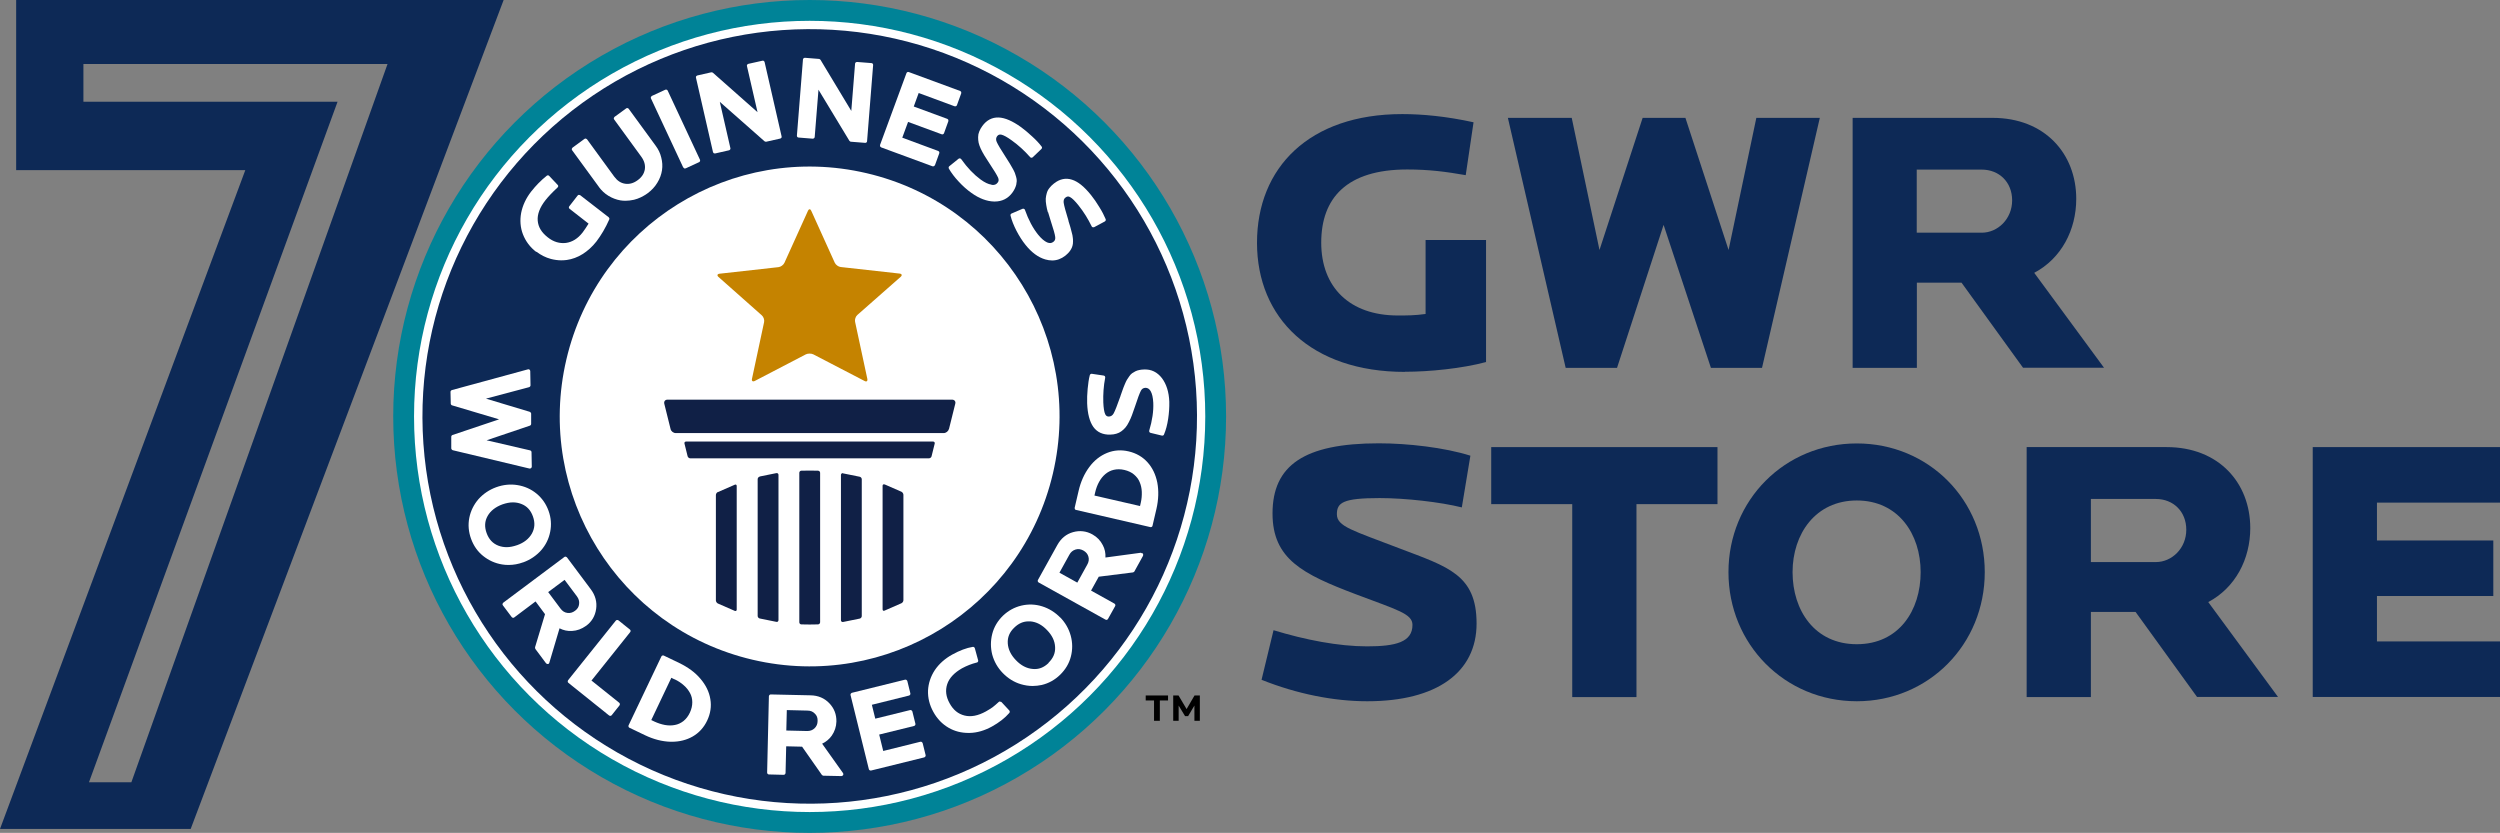 <svg viewBox="0 0 198.11 66" version="1.1" xmlns="http://www.w3.org/2000/svg">
  <rect x="0" y="0" width="198.11" height="66" fill="#808080" stroke="none"/>
  <defs>
    <style>
      .cls-1 {
        fill: #008397;
      }

      .cls-2 {
        fill: #fff;
      }

      .cls-3 {
        fill: #0d2956;
      }

      .cls-4 {
        fill: #c58300;
      }

      .cls-5 {
        fill: #102046;
      }
    </style>
  </defs>
  
  <g>
    <g id="Layer_1">
      <g>
        <g>
          <path d="M111.33,29.47c-7.43,0-11.72-4.28-11.72-10.23s4.13-10.2,11.51-10.2c1.61,0,3.51.18,5.65.65l-.62,4.19c-1.55-.27-2.88-.45-4.64-.45-4.79,0-6.81,2.26-6.81,5.8s2.26,5.77,6.07,5.77c.68,0,1.37,0,2.2-.12v-5.86h4.79v9.67c-1.9.51-4.49.77-6.42.77Z" class="cls-3"></path>
          <path d="M139.62,29.15h-4.04l-3.75-11.33-3.69,11.33h-4.07l-4.58-19.81h5.06l2.2,10.47,3.42-10.47h3.39l3.42,10.47,2.2-10.47h5.03l-4.58,19.81Z" class="cls-3"></path>
          <path d="M160.32,29.15l-4.88-6.75h-3.54v6.75h-5.09V9.34h11.09c4.13,0,6.63,2.83,6.63,6.42,0,2.47-1.19,4.73-3.33,5.86l5.53,7.52h-6.42ZM157.04,13.44h-5.15v5h5.15c1.28,0,2.41-1.1,2.41-2.56s-1.04-2.44-2.41-2.44Z" class="cls-3"></path>
          <path d="M108.33,55.57c-2.62,0-5.53-.57-8.36-1.7l.95-3.93c2.53.77,5.15,1.28,7.41,1.28s3.6-.33,3.6-1.7c0-.89-1.22-1.19-4.52-2.44-4.16-1.58-6.57-2.77-6.57-6.39,0-3.81,2.5-5.56,8.42-5.56,2.29,0,5.2.33,7.26.98l-.68,4.1c-1.67-.42-4.46-.74-6.51-.74-2.91,0-3.39.36-3.39,1.28,0,.98,1.25,1.28,4.97,2.71,3.84,1.46,6.1,2.08,6.1,5.95s-3.15,6.16-8.65,6.16Z" class="cls-3"></path>
          <path d="M129.68,39.95v15.29h-5.09v-15.29h-6.42v-4.52h17.93v4.52h-6.42Z" class="cls-3"></path>
          <path d="M147.14,55.57c-5.71,0-10.17-4.52-10.17-10.23s4.46-10.2,10.17-10.2,10.14,4.49,10.14,10.2-4.43,10.23-10.14,10.23ZM147.14,39.66c-3.27,0-5.09,2.65-5.09,5.68s1.75,5.71,5.09,5.71,5.06-2.68,5.06-5.71-1.78-5.68-5.06-5.68Z" class="cls-3"></path>
          <path d="M174.11,55.24l-4.88-6.75h-3.54v6.75h-5.09v-19.81h11.09c4.13,0,6.63,2.83,6.63,6.42,0,2.47-1.19,4.73-3.33,5.86l5.53,7.52h-6.42ZM170.84,39.54h-5.15v5h5.15c1.28,0,2.41-1.1,2.41-2.56s-1.04-2.44-2.41-2.44Z" class="cls-3"></path>
          <path d="M183.27,55.24v-19.81h14.84v4.4h-9.75v3h9.22v4.4h-9.22v3.6h9.75v4.4h-14.84Z" class="cls-3"></path>
        </g>
        <g>
          <path d="M1.28,0v13.48h18.16L0,65.69h15.11L39.91,0H1.28ZM10.41,61.99h-3.36L26.75,8.06H6.61v-2.99h24.1L10.41,61.99Z" class="cls-3"></path>
          <g>
            <circle r="33" cy="33" cx="64.16" class="cls-1"></circle>
            <circle r="31.35" cy="33" cx="64.16" class="cls-2"></circle>
            <circle transform="translate(6.41 76.24) rotate(-64.04)" r="30.69" cy="33" cx="64.16" class="cls-3"></circle>
            <circle transform="translate(17.39 87.94) rotate(-76.81)" r="19.8" cy="33" cx="64.16" class="cls-2"></circle>
            <path d="M73.82,36.16c-.02.09-.12.16-.21.16h-18.91c-.09,0-.18-.07-.21-.16l-.25-1.01c-.02-.09.03-.16.13-.16h19.57c.09,0,.15.07.13.16l-.25,1.01Z" class="cls-5"></path>
            <path d="M75.19,34c-.04.18-.23.32-.41.32h-21.23c-.18,0-.37-.14-.41-.32l-.5-2.01c-.04-.18.07-.32.25-.32h22.56c.18,0,.3.14.25.32l-.5,2.01Z" class="cls-5"></path>
            <g>
              <path d="M42.5,19.94c.35.27.74.47,1.16.58.27.07.55.11.82.11.15,0,.29-.01.44-.03.42-.06.84-.21,1.24-.46.4-.25.77-.58,1.1-1,.38-.5.73-1.09,1.02-1.75.03-.06,0-.13-.04-.17l-2.26-1.75s-.07-.03-.11-.03c-.04,0-.07.02-.1.06l-.66.85c-.05.06-.04.15.03.2l1.5,1.17c-.15.25-.31.48-.47.7-.38.49-.82.76-1.32.83-.5.06-.99-.08-1.44-.44-.5-.39-.76-.82-.8-1.33-.04-.5.17-1.05.61-1.61.21-.27.53-.61.97-1.02.06-.06.06-.15,0-.2l-.67-.71c-.05-.06-.14-.06-.2-.01-.45.36-.86.78-1.23,1.25-.41.53-.67,1.09-.79,1.68-.11.59-.07,1.17.14,1.71.21.54.56,1.02,1.06,1.4Z" class="cls-2"></path>
              <path d="M47.46,14.82c.21.28.46.52.76.7.3.18.61.3.95.36.13.02.26.03.4.03.21,0,.44-.03.67-.08.37-.09.72-.26,1.06-.5.33-.24.6-.53.79-.85.2-.32.32-.66.37-.99.05-.33.03-.67-.06-1.01-.08-.34-.23-.65-.44-.93l-2.14-2.93c-.05-.06-.14-.08-.2-.03l-.92.67s-.05.06-.06.1c0,.04,0,.08.03.11l2.15,2.95c.24.33.33.66.28,1-.06.34-.24.62-.57.86-.32.24-.66.33-.99.28-.34-.05-.62-.23-.87-.57l-2.15-2.95s-.06-.05-.1-.06c-.04,0-.08,0-.11.03l-.94.69s-.05.06-.06.1c0,.04,0,.08.03.11l2.14,2.93Z" class="cls-2"></path>
              <path d="M54.15,13.27s.05.06.08.08c.02,0,.03,0,.05,0,.02,0,.04,0,.06-.01l1.06-.49c.07-.03.1-.12.07-.19l-2.56-5.48c-.03-.07-.12-.1-.19-.07l-1.06.49s-.06.05-.08.08c-.01.04-.01.08,0,.11l2.56,5.48Z" class="cls-2"></path>
              <path d="M61.92,10.93s.03-.07.02-.11l-1.35-5.9c-.02-.08-.1-.13-.17-.11l-1.12.25s-.07.03-.09.06c-.02.03-.03.07-.02.11l.84,3.66-3.54-3.13s-.08-.04-.13-.03l-1.1.25s-.07.03-.09.06c-.02.03-.03.07-.02.11l1.35,5.9s.03.07.06.09c.02.01.05.02.08.02.01,0,.02,0,.03,0l1.1-.25c.08-.02.13-.1.11-.17l-.84-3.67,3.55,3.13s.08.04.13.03l1.11-.25s.07-.03.09-.06Z" class="cls-2"></path>
              <path d="M68.56,11.32s0,0,.01,0c.08,0,.14-.06.14-.13l.48-6.03s0-.08-.03-.11c-.03-.03-.06-.05-.1-.05l-1.14-.09c-.08,0-.15.05-.16.13l-.3,3.75-2.44-4.05s-.07-.07-.11-.07l-1.12-.09c-.08,0-.15.05-.16.13l-.48,6.03s0,.08.03.11c.03.03.06.05.1.05l1.12.09c.08,0,.15-.05.16-.13l.3-3.75,2.45,4.05s.07.07.11.07l1.13.09Z" class="cls-2"></path>
              <path d="M69.83,11.68l4.07,1.5s.03,0,.05,0c.02,0,.04,0,.06-.01.03-.02.06-.05.08-.08l.34-.94c.03-.08-.01-.16-.09-.19l-2.84-1.05.46-1.25,2.66.98c.08.03.16-.01.19-.09l.34-.94s.01-.08,0-.11c-.02-.04-.05-.06-.08-.08l-2.66-.98.39-1.07,2.84,1.05s.08.01.11,0c.04-.02.06-.05.08-.08l.34-.94s.01-.08,0-.11c-.02-.04-.05-.06-.08-.08l-4.07-1.5c-.08-.03-.16.01-.19.09l-2.09,5.68s-.01.08,0,.11c.02.04.05.06.08.08Z" class="cls-2"></path>
              <path d="M78.56,14.63c-.24-.03-.53-.17-.86-.41-.53-.39-1.05-.93-1.53-1.61-.02-.03-.06-.05-.1-.06-.04,0-.08,0-.11.03l-.73.59c-.06.04-.07.12-.04.19.19.33.45.68.78,1.03.32.35.66.65,1,.89.62.45,1.24.68,1.82.69h.03c.59,0,1.06-.24,1.4-.7.08-.11.14-.21.19-.31.05-.1.09-.21.12-.32.02-.1.03-.2.04-.29,0-.1-.01-.21-.05-.34-.03-.11-.07-.21-.1-.31-.04-.1-.1-.22-.18-.36-.08-.14-.15-.27-.22-.38-.07-.11-.16-.26-.27-.43,0,0-.01-.02-.02-.03-.41-.63-.66-1.05-.75-1.26-.07-.17-.06-.31.03-.44.09-.12.19-.16.34-.13.18.04.46.19.83.46.52.37,1.01.82,1.45,1.32.03.03.06.05.1.05.04,0,.08-.01.11-.04l.69-.66c.05-.05.06-.14.01-.19-.19-.25-.44-.52-.75-.8-.3-.28-.6-.53-.87-.73-.68-.49-1.28-.75-1.78-.77-.52-.02-.96.21-1.3.68-.1.14-.19.29-.24.43-.06.14-.09.29-.09.45,0,.15.01.3.04.44.03.14.09.3.17.48.08.17.18.35.28.52.1.17.23.37.39.61.38.57.61.95.7,1.15.07.16.06.29-.03.4-.11.15-.26.21-.47.18Z" class="cls-2"></path>
              <path d="M83.05,16.8c.05.19.12.42.21.69.21.65.34,1.08.36,1.29.02.17-.02.29-.14.38-.15.12-.3.13-.5.05-.22-.1-.46-.3-.72-.62-.41-.51-.76-1.17-1.04-1.96-.01-.04-.04-.07-.08-.08-.04-.02-.08-.02-.12,0l-.86.37c-.07.03-.1.1-.08.17.09.37.25.77.47,1.2.22.42.46.8.72,1.12.48.6,1.01.99,1.57,1.15.18.05.36.08.54.08.37,0,.72-.13,1.03-.37.1-.08.19-.17.27-.25.08-.09.15-.18.2-.28.05-.09.09-.18.11-.27.03-.09.04-.21.04-.34,0-.12,0-.23-.02-.32-.01-.1-.03-.23-.08-.39-.04-.16-.08-.3-.11-.42-.04-.13-.09-.29-.15-.49,0-.01,0-.03,0-.03-.22-.72-.35-1.19-.38-1.42-.02-.18.02-.32.15-.41.12-.09.23-.11.36-.03.17.09.39.31.67.66.4.5.75,1.06,1.04,1.66.02.04.05.06.09.07.04.01.08,0,.11-.01l.84-.45c.07-.04.09-.11.07-.18-.12-.29-.29-.62-.51-.97-.22-.36-.43-.67-.65-.94-.53-.66-1.03-1.07-1.51-1.22-.49-.16-.98-.06-1.44.31-.14.11-.26.23-.35.35-.1.12-.17.26-.21.41-.04.14-.07.29-.08.43,0,.15,0,.31.04.51.03.19.07.38.13.58Z" class="cls-2"></path>
              <path d="M41.99,37.13s0,0,0,0c.08,0,.15-.07.15-.15,0-.01,0-.03,0-.04l-.02-1.11c0-.07-.05-.12-.11-.14l-3.45-.8,3.43-1.16c.06-.02.1-.08.1-.14v-.82c-.01-.06-.06-.12-.12-.14l-3.46-1.04,3.42-.91c.06-.02.11-.08.11-.14l-.02-1.14s-.02-.09-.06-.11c-.04-.03-.08-.04-.13-.02l-6.02,1.64c-.06.02-.11.08-.11.14l.02.93c0,.06.04.12.1.14l3.73,1.11-3.69,1.24c-.06.02-.1.08-.1.14v.93c.02.07.06.12.13.14l6.07,1.45s.02,0,.03,0Z" class="cls-2"></path>
              <path d="M41.47,44.56c.55-.2,1.02-.52,1.4-.94.38-.43.62-.92.73-1.48.11-.55.07-1.11-.13-1.66-.2-.55-.52-1.01-.96-1.37-.44-.36-.95-.58-1.51-.67-.56-.09-1.13-.03-1.68.17-.55.2-1.02.52-1.4.94-.37.43-.62.93-.73,1.48-.11.56-.06,1.12.14,1.67.2.55.52,1.01.96,1.36.44.35.94.58,1.5.67.17.03.34.04.51.04.39,0,.78-.07,1.16-.21ZM42.15,42.28c-.24.42-.63.73-1.17.92-.29.1-.57.16-.83.16-.23,0-.45-.04-.66-.12-.44-.17-.75-.5-.93-1-.18-.5-.15-.94.08-1.35.23-.41.63-.72,1.17-.92.29-.1.57-.16.83-.16.23,0,.45.04.66.12.45.17.75.49.93.99.18.5.15.94-.08,1.36Z" class="cls-2"></path>
              <path d="M46.45,49.59c.45-.33.71-.78.79-1.33.08-.55-.06-1.08-.42-1.56l-1.89-2.53s-.06-.05-.1-.06c-.04,0-.08,0-.11.03l-4.84,3.62s-.05.06-.06.1c0,.04,0,.08.03.11l.7.93c.05.06.14.08.2.03l1.69-1.27.75,1.01-.79,2.62s0,.09.02.13l.85,1.14s.07.06.12.06c0,0,.02,0,.03,0,.05,0,.1-.05.11-.1l.81-2.73c.31.16.64.23.98.21.41-.02.78-.16,1.11-.4ZM44.74,45.95l.98,1.31c.14.19.2.39.17.61-.02.22-.13.39-.32.53-.2.15-.4.2-.61.17-.22-.03-.39-.14-.54-.34l-.98-1.31,1.3-.97Z" class="cls-2"></path>
              <path d="M46.88,53.92l3.06-3.83c.05-.06.04-.15-.02-.2l-.91-.73s-.07-.04-.11-.03c-.04,0-.07.02-.1.05l-3.78,4.72s-.04.07-.03.11c0,.04.02.07.05.1l3.23,2.59s.06.03.09.03c.04,0,.09-.02.11-.05l.62-.78s.04-.07.03-.11c0-.04-.02-.07-.05-.1l-2.21-1.77Z" class="cls-2"></path>
              <path d="M55.5,53.78c-.42-.5-.99-.91-1.67-1.24l-1.23-.59c-.07-.03-.16,0-.19.07l-2.6,5.46s-.02.07,0,.11c.01.04.04.07.07.08l1.23.59c.69.33,1.36.5,2.02.52.03,0,.07,0,.1,0,.62,0,1.17-.14,1.65-.41.51-.29.9-.72,1.16-1.27.26-.55.35-1.12.25-1.7-.09-.57-.36-1.12-.79-1.62ZM53.46,53.83c.28.13.52.29.73.48.21.18.37.39.49.61.12.22.18.46.18.73,0,.27-.06.54-.19.82-.13.28-.3.5-.51.67-.21.16-.44.27-.68.31-.25.05-.51.05-.79,0-.27-.05-.55-.14-.83-.27l-.25-.12,1.59-3.35.24.12Z" class="cls-2"></path>
              <path d="M65.14,58.94c.31-.15.57-.36.77-.64.23-.33.36-.71.37-1.12.01-.56-.17-1.04-.56-1.45-.38-.4-.88-.62-1.49-.63l-3.15-.07h0c-.08,0-.14.06-.15.14l-.14,6.05c0,.08.06.15.14.15l1.17.03s.08-.01.1-.04c.03-.03.04-.06.05-.1l.05-2.12,1.26.03,1.57,2.24s.07.06.12.06l1.43.03h0c.05,0,.1-.03.13-.08.03-.05.02-.11,0-.15l-1.65-2.32ZM62.36,56.27l1.63.04c.24,0,.43.08.58.24.16.15.23.34.22.58,0,.25-.09.44-.25.59-.15.14-.34.21-.57.21h0l-1.66-.04.04-1.62Z" class="cls-2"></path>
              <path d="M73.11,58.89c-.02-.08-.1-.13-.18-.11l-2.94.73-.32-1.3,2.76-.68c.08-.02.13-.1.11-.18l-.24-.97s-.03-.07-.07-.09c-.03-.02-.07-.03-.11-.02l-2.76.68-.27-1.1,2.94-.73c.08-.02.13-.1.11-.18l-.24-.97s-.03-.07-.07-.09c-.03-.02-.07-.03-.11-.02l-4.21,1.04s-.07.03-.09.07c-.02.03-.03.07-.02.11l1.45,5.87c.02.07.08.11.14.11.01,0,.02,0,.04,0l4.21-1.04s.07-.03.09-.07c.02-.03.03-.07.02-.11l-.24-.97Z" class="cls-2"></path>
              <path d="M79.34,55.64s-.06-.05-.1-.05c-.04,0-.08.01-.1.04-.19.17-.35.32-.49.42-.14.1-.32.21-.53.33-.62.34-1.18.45-1.69.32-.51-.13-.89-.44-1.18-.97-.29-.52-.35-1.02-.19-1.51.16-.49.56-.91,1.17-1.26.37-.2.77-.36,1.18-.46.04,0,.07-.03.09-.07.02-.03.03-.07.01-.11l-.26-.95c-.02-.07-.09-.12-.16-.11-.5.08-1.05.29-1.63.61-.58.32-1.05.74-1.38,1.23-.33.5-.51,1.05-.54,1.62-.02.58.12,1.15.42,1.69.3.55.71.97,1.21,1.26.48.28,1.01.41,1.58.41h.08c.6-.01,1.2-.19,1.78-.51.56-.31,1.02-.67,1.37-1.07.05-.06.05-.14,0-.2l-.65-.7Z" class="cls-2"></path>
              <path d="M84.02,48.94c-.41-.42-.89-.72-1.43-.89-.54-.17-1.1-.19-1.65-.06-.55.13-1.04.4-1.46.8-.42.41-.71.89-.85,1.44-.14.55-.14,1.1,0,1.65.15.55.43,1.04.84,1.46.41.42.89.72,1.43.88.31.09.62.14.93.14.24,0,.48-.03.72-.08.55-.13,1.04-.4,1.46-.81.42-.41.71-.89.85-1.44.14-.54.14-1.1-.01-1.65-.15-.55-.43-1.04-.84-1.46ZM83.1,52.53c-.38.37-.79.53-1.27.48-.47-.04-.92-.27-1.32-.69-.4-.41-.62-.86-.65-1.34-.03-.48.14-.89.52-1.25.34-.33.71-.49,1.12-.49.05,0,.1,0,.15,0,.48.04.92.27,1.32.69.4.41.62.86.64,1.34.03.48-.15.89-.53,1.26Z" class="cls-2"></path>
              <path d="M90.42,43.8l-2.82.38c.02-.35-.05-.68-.21-.98-.18-.36-.46-.65-.82-.85-.48-.27-1.01-.33-1.54-.18-.54.15-.96.5-1.25,1.03l-1.53,2.76c-.04.07-.01.16.06.2l5.29,2.94s.05.02.07.02c.01,0,.03,0,.04,0,.04-.01.07-.04.09-.07l.57-1.02c.04-.07.01-.16-.06-.2l-1.85-1.03.61-1.1,2.71-.34s.09-.03.11-.07l.69-1.25s.02-.11,0-.15c-.03-.05-.08-.07-.14-.06ZM83.95,45.39l.79-1.43c.11-.21.27-.34.48-.41.21-.07.41-.04.62.07.22.12.35.28.41.49.06.21.03.42-.09.63l-.79,1.43-1.42-.79Z" class="cls-2"></path>
              <path d="M90.93,36.63c-.39-.43-.89-.72-1.49-.86-.59-.14-1.17-.1-1.71.12-.54.22-1.02.59-1.41,1.12-.39.52-.68,1.16-.85,1.9l-.31,1.33s0,.08.02.11c.02.03.05.06.09.06l5.89,1.36s.02,0,.03,0c.03,0,.05,0,.08-.02.03-.02.06-.05.06-.09l.31-1.33c.17-.74.19-1.44.07-2.08-.13-.65-.39-1.19-.78-1.62ZM86.73,39.26l.06-.26c.07-.3.17-.57.31-.82.13-.24.3-.45.49-.61.19-.16.41-.28.67-.34.26-.06.54-.06.84.01.3.07.56.19.76.36.2.17.36.37.45.6.1.23.16.49.17.77.01.28-.01.57-.08.87l-.06.26-3.61-.83Z" class="cls-2"></path>
              <path d="M92.66,31.83c-.03-.77-.23-1.39-.58-1.86-.37-.48-.85-.72-1.43-.69-.13,0-.26.02-.36.04-.12.02-.23.06-.33.11-.09.05-.18.1-.25.15-.08.06-.16.14-.23.25-.07.1-.13.19-.18.27-.05.09-.11.21-.17.36-.06.15-.12.28-.16.41-.05.12-.1.29-.17.48,0,.01-.01.02-.01.04-.25.71-.43,1.17-.54,1.37-.09.16-.21.24-.38.25-.14,0-.23-.06-.29-.19-.08-.17-.13-.48-.15-.93-.02-.64.02-1.3.15-1.96,0-.04,0-.08-.02-.11-.02-.03-.06-.05-.1-.06l-.94-.14c-.07-.01-.14.04-.16.11-.08.3-.13.67-.17,1.08-.04.41-.05.8-.04,1.14.03.84.2,1.47.49,1.88.3.42.76.63,1.34.61.18,0,.34-.03.48-.07.15-.04.29-.11.41-.2.12-.09.23-.19.32-.3.09-.11.19-.26.27-.43.09-.17.17-.35.24-.54.07-.18.15-.41.24-.68.21-.65.37-1.07.47-1.26.08-.15.19-.22.36-.23.17,0,.3.08.41.26.12.21.19.52.21.93.03.66-.08,1.4-.32,2.2-.01.04,0,.08.01.11.02.03.05.06.09.07l.91.22s.02,0,.03,0c.06,0,.11-.03.13-.09.15-.35.26-.77.33-1.24.07-.47.1-.92.09-1.33Z" class="cls-2"></path>
            </g>
            <g>
              <path d="M56.88,38.99c-.08.04-.15.14-.15.24v8.35c0,.09.07.2.15.24l1.35.59c.08.03.15-.01.15-.1v-9.8c0-.09-.07-.14-.15-.1l-1.35.59Z" class="cls-5"></path>
              <path d="M60.2,37.77c-.09.02-.16.11-.16.2v10.84c0,.09.07.18.16.2l1.33.27c.09.02.16-.05.16-.14v-11.51c0-.09-.07-.15-.16-.14l-1.33.27Z" class="cls-5"></path>
              <path d="M64.16,37.29c-.28,0-.66.01-.66.01-.09,0-.16.08-.16.17v11.84c0,.09.07.17.16.17,0,0,.38.01.66.01s.66-.01.66-.01c.09,0,.17-.08.17-.17v-11.84c0-.09-.07-.17-.17-.17,0,0-.38-.01-.66-.01Z" class="cls-5"></path>
              <path d="M66.8,37.5c-.09-.02-.16.05-.16.14v11.51c0,.09.07.15.16.14l1.33-.27c.09-.02.16-.11.16-.2v-10.84c0-.09-.07-.18-.16-.2l-1.33-.27Z" class="cls-5"></path>
              <path d="M70.09,38.39c-.08-.03-.15.01-.15.1v9.8c0,.09.07.14.15.1l1.35-.59c.08-.04.15-.14.15-.24v-8.35c0-.09-.07-.2-.15-.24l-1.35-.59Z" class="cls-5"></path>
            </g>
            <path d="M64.02,16.71c.08-.17.2-.17.27,0l1.86,4.11c.08.17.29.32.47.34l4.67.52c.18.02.22.14.08.26l-3.43,3.02c-.14.12-.22.37-.18.54l.97,4.52c.04.18-.06.26-.22.17l-4.06-2.11c-.16-.08-.43-.08-.59,0l-4.05,2.11c-.16.08-.26,0-.22-.17l.96-4.49c.04-.18-.04-.42-.18-.54l-3.43-3.04c-.14-.12-.1-.24.08-.26l4.67-.52c.18-.02.39-.17.47-.34l1.86-4.11Z" class="cls-4"></path>
            <path d="M91.91,55.51v1.61h-.46v-1.61h-.66v-.4h1.77v.4h-.65ZM94.65,57.12v-1.21l-.5.84h-.24l-.51-.84v1.21h-.43v-2.01h.42l.64,1.08.63-1.08h.42v2.01h-.43Z"></path>
          </g>
        </g>
      </g>
    </g>
  </g>
</svg>